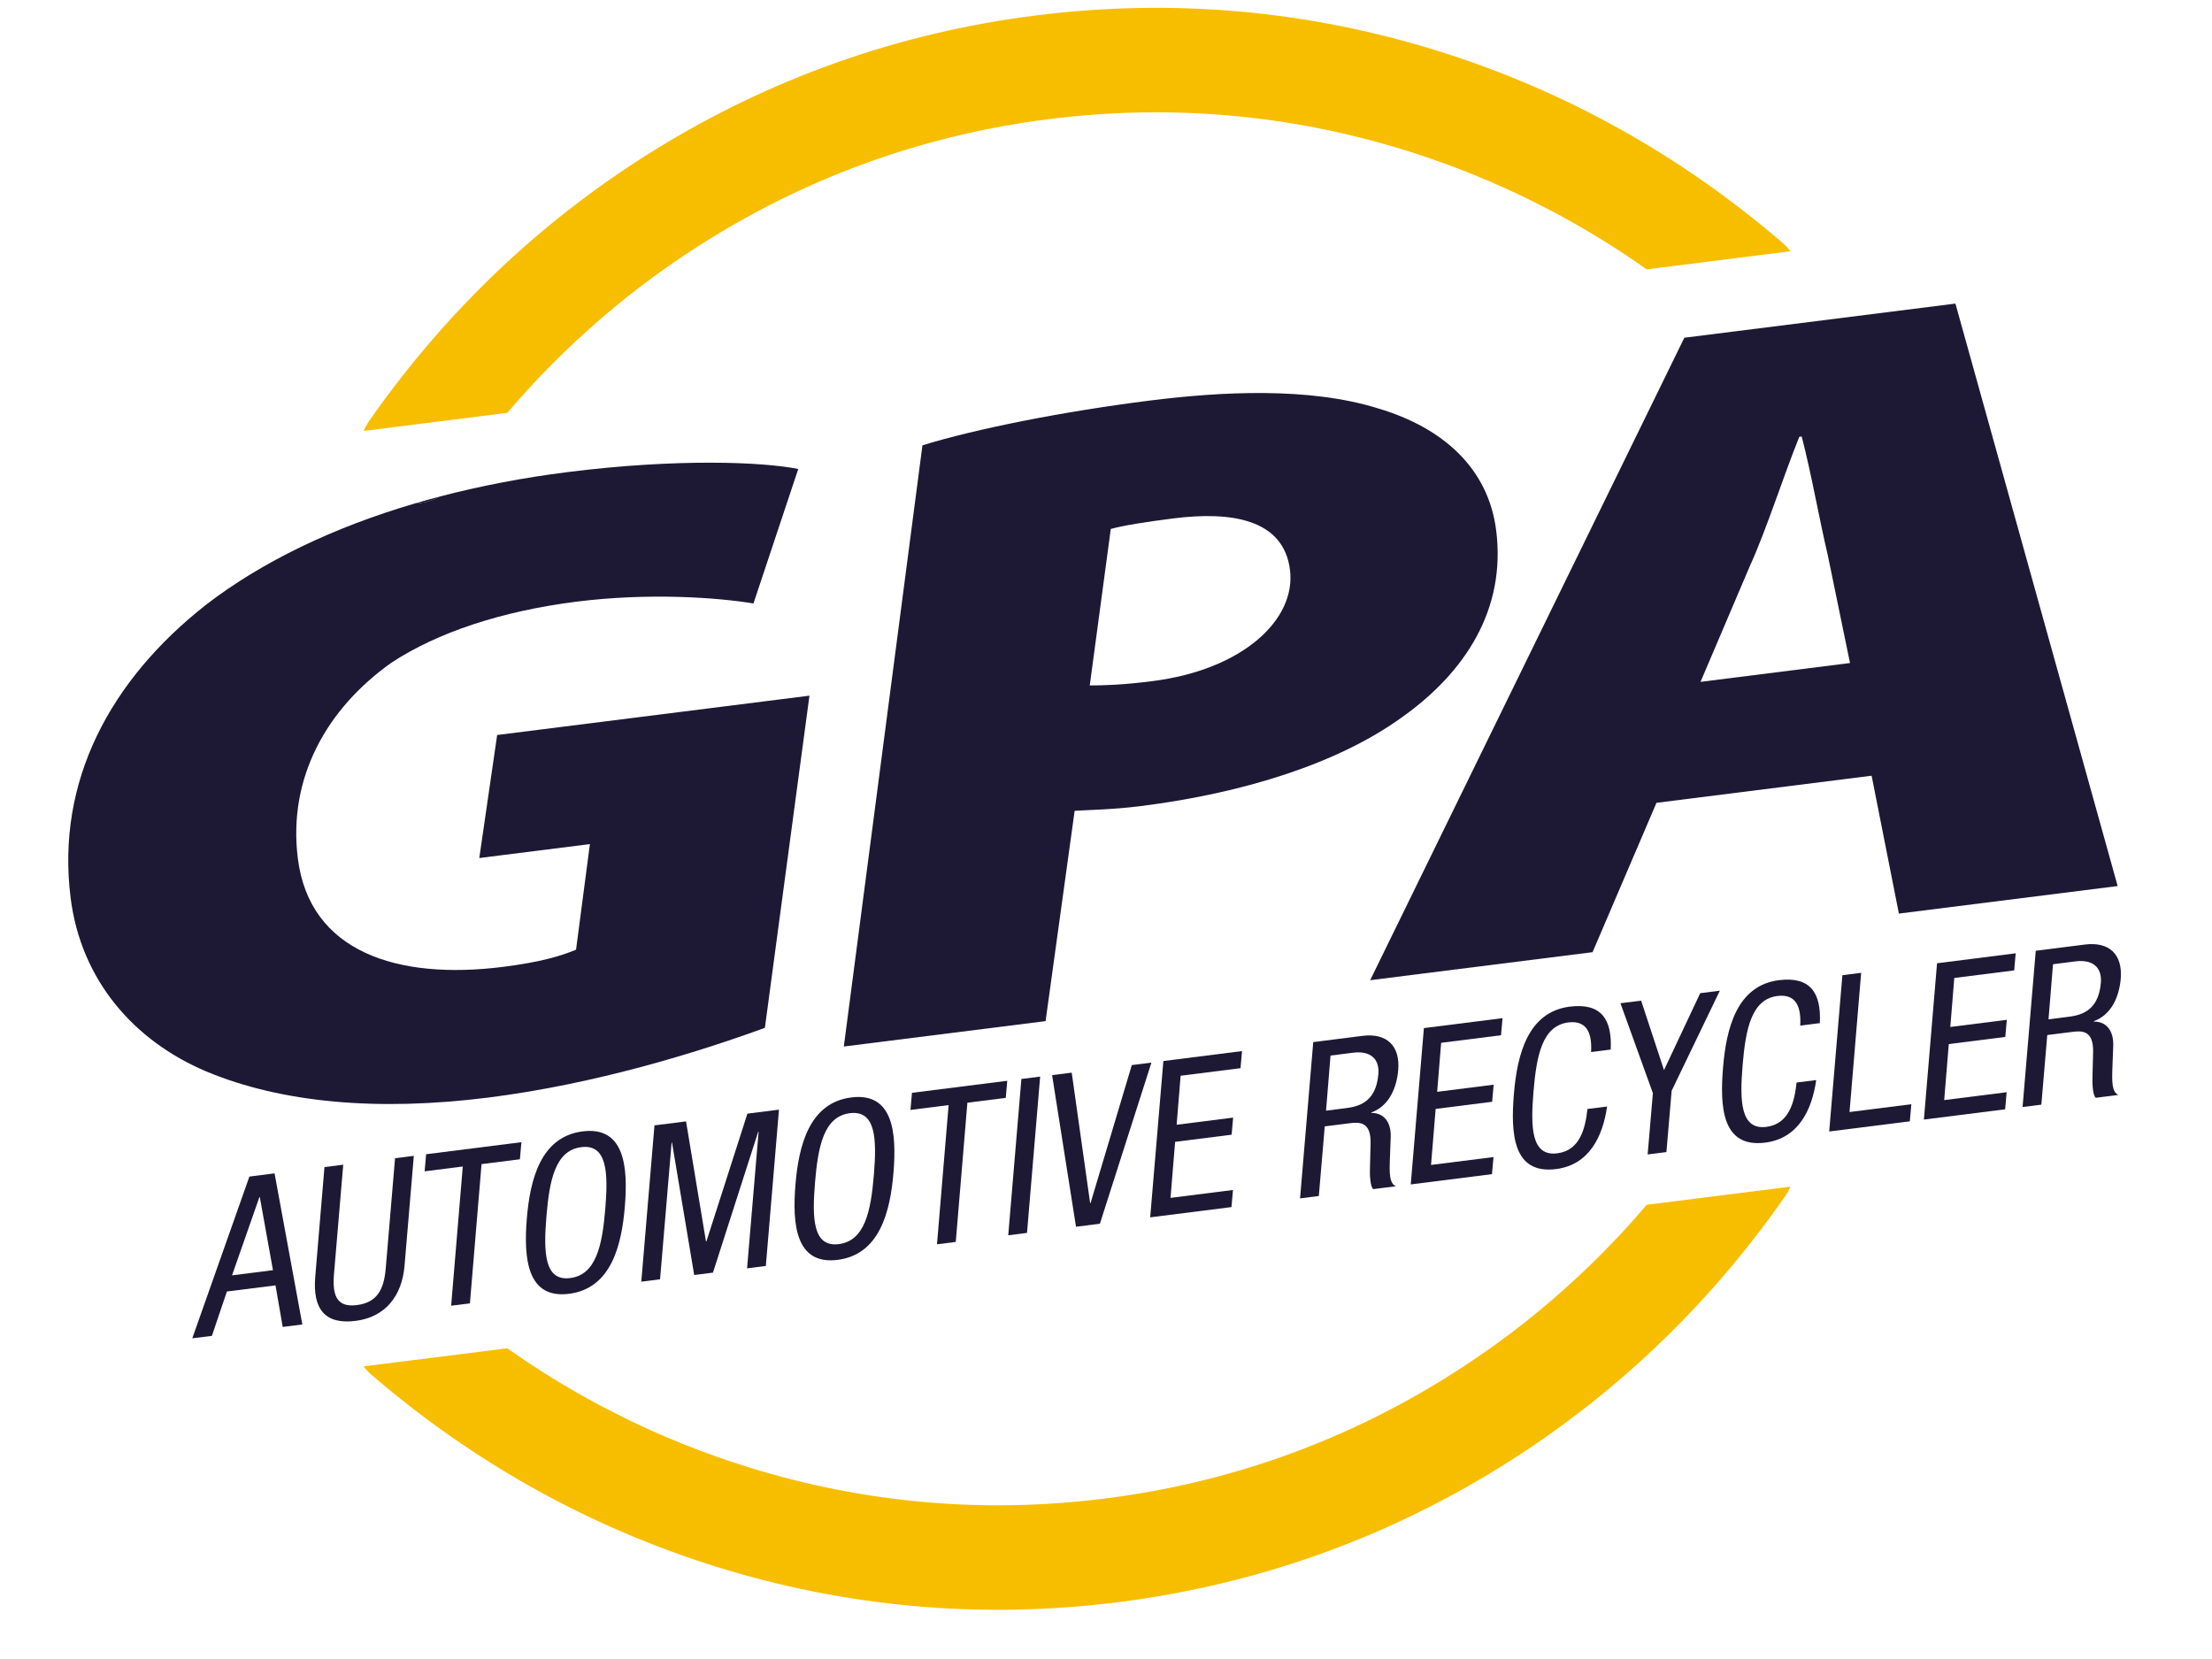 <?xml version="1.0" encoding="utf-8"?>
<!-- Generator: Adobe Illustrator 25.1.0, SVG Export Plug-In . SVG Version: 6.00 Build 0)  -->
<svg version="1.1" xmlns="http://www.w3.org/2000/svg" xmlns:xlink="http://www.w3.org/1999/xlink" x="0px" y="0px"
	 viewBox="0 0 566.93 425.2" style="enable-background:new 0 0 566.93 425.2;" xml:space="preserve">
<style type="text/css">
	.st0{fill:#1D1934;}
	.st1{fill:#F7BE00;}
</style>
<g id="Calque_1_-_copie">
	<g>
		<path class="st0" d="M63.92,301.55l6.45-0.82l7.12,38.73l-5.03,0.63l-1.85-10.65l-12.46,1.57l-3.84,11.37l-5.03,0.63L63.92,301.55
			z M59.47,326.87l10.49-1.33l-3.37-18.72l-0.11,0.01L59.47,326.87z"/>
		<path class="st0" d="M83.16,299.12l4.81-0.61l-2.38,28.17c-0.48,5.89,1.12,8.41,5.87,7.81c5.14-0.65,6.95-3.88,7.41-9.48
			l2.38-28.16l4.81-0.61l-2.38,28.17c-0.64,7.69-4.89,13.16-12.53,14.13c-7.81,0.99-11.04-2.99-10.36-11.24L83.16,299.12z"/>
		<path class="st0" d="M120.44,334.04l-4.81,0.61l2.98-35.68l-9.78,1.24l0.39-4.38l24.42-3.09l-0.39,4.38l-9.83,1.24L120.44,334.04z
			"/>
		<path class="st0" d="M160.15,309.2c-0.83,10.1-3.56,21.04-14.32,22.4c-10.76,1.36-11.64-9.13-10.81-19.23
			c0.83-10.1,3.56-21.04,14.32-22.4C160.1,288.62,160.98,299.11,160.15,309.2z M140.05,311.74c-0.77,9.26-0.56,16.67,6.11,15.82
			s8.2-8.47,8.97-17.73c0.77-9.26,0.5-16.66-6.16-15.82C142.3,294.86,140.82,302.49,140.05,311.74z"/>
		<path class="st0" d="M167.74,288.43l8.09-1.02l5.11,30.77l0.11-0.01l10.51-32.75l8.09-1.02l-3.37,40.06l-4.81,0.61l2.96-35.01
			l-0.11,0.01l-11.59,36.1l-4.81,0.61l-5.68-33.92l-0.11,0.01l-2.96,35.01l-4.81,0.61L167.74,288.43z"/>
		<path class="st0" d="M229,300.5c-0.83,10.1-3.56,21.04-14.32,22.4c-10.76,1.36-11.64-9.13-10.81-19.23
			c0.83-10.1,3.56-21.04,14.32-22.4C228.95,279.91,229.83,290.4,229,300.5z M208.89,303.04c-0.77,9.26-0.56,16.67,6.11,15.82
			s8.2-8.47,8.97-17.73c0.77-9.26,0.5-16.66-6.16-15.82C211.14,286.16,209.67,293.79,208.89,303.04z"/>
		<path class="st0" d="M244.96,318.3l-4.81,0.61l2.98-35.68l-9.78,1.24l0.39-4.38l24.42-3.09l-0.39,4.38l-9.83,1.24L244.96,318.3z"
			/>
		<path class="st0" d="M261.78,276.54l4.81-0.61l-3.37,40.06l-4.81,0.61L261.78,276.54z"/>
		<path class="st0" d="M269.65,275.55l5.03-0.63l4.72,33.43l0.11-0.01l10.57-35.36l5.03-0.64l-13.21,41.3l-6.12,0.77L269.65,275.55z
			"/>
		<path class="st0" d="M298.17,271.94l20.16-2.55l-0.39,4.38l-15.35,1.94l-1.02,12.56l14.48-1.83l-0.39,4.38l-14.48,1.83
			l-1.18,14.36l16.01-2.02l-0.39,4.38L294.79,312L298.17,271.94z"/>
		<path class="st0" d="M336.58,267.09l12.62-1.6c6.12-0.77,9.69,2.44,9.16,8.78c-0.39,4.38-2.23,9.16-6.9,10.86l0.01,0.11
			c3.38-0.04,5.04,2.58,4.97,5.98l-0.25,6.8c-0.16,4.41,0.47,5.44,1.54,6.02l-5.79,0.73c-0.76-0.74-0.91-3.66-0.82-5.61l0.16-6.18
			c0.09-5.45-2.79-5.42-5.25-5.11l-6.5,0.82l-1.52,17.84l-4.81,0.61L336.58,267.09z M339.86,284.66l4.75-0.6
			c2.84-0.36,8.03-1.01,8.66-8.75c0.34-3.93-2.04-6.07-6.52-5.5l-5.74,0.73L339.86,284.66z"/>
		<path class="st0" d="M364.94,263.5l20.16-2.55l-0.39,4.38l-15.35,1.94l-1.02,12.56l14.48-1.83l-0.39,4.38l-14.48,1.83l-1.18,14.36
			l16.01-2.02l-0.39,4.38l-20.82,2.63L364.94,263.5z"/>
		<path class="st0" d="M411.89,283.6c-1.09,7.63-4.55,14.95-13.07,16.03c-11.09,1.4-11.65-9.13-10.81-19.23
			c0.83-10.1,3.56-21.04,14.32-22.4c7.98-1.01,10.89,3.17,10.49,11l-5.03,0.64c0.26-4.53-0.87-8.21-5.84-7.59
			c-6.67,0.84-8.14,8.47-8.92,17.72c-0.77,9.26-0.56,16.67,6.11,15.82c5.85-0.74,7.18-6.46,7.72-11.36L411.89,283.6z"/>
		<path class="st0" d="M415.32,257.13l5.3-0.67l5.86,17.8l9.28-19.71l5.03-0.64l-12.35,25.65l-1.34,15.71l-4.81,0.61l1.34-15.71
			L415.32,257.13z"/>
		<path class="st0" d="M465.49,276.82c-1.09,7.63-4.55,14.95-13.07,16.03c-11.09,1.4-11.64-9.13-10.81-19.23
			c0.83-10.1,3.56-21.04,14.32-22.4c7.98-1.01,10.89,3.17,10.49,11l-5.03,0.64c0.26-4.53-0.87-8.21-5.84-7.59
			c-6.67,0.84-8.14,8.47-8.92,17.72c-0.77,9.25-0.56,16.67,6.11,15.82c5.85-0.74,7.18-6.46,7.72-11.36L465.49,276.82z"/>
		<path class="st0" d="M472.2,249.94l4.81-0.61l-2.98,35.68l15.84-2l-0.39,4.38L468.82,290L472.2,249.94z"/>
		<path class="st0" d="M496.46,246.88l20.16-2.55l-0.39,4.38l-15.35,1.94l-1.02,12.56l14.48-1.83l-0.39,4.38l-14.48,1.83
			l-1.18,14.36l16.01-2.02l-0.39,4.38l-20.82,2.63L496.46,246.88z"/>
		<path class="st0" d="M521.76,243.68l12.62-1.6c6.12-0.77,9.69,2.44,9.16,8.78c-0.39,4.38-2.23,9.16-6.9,10.86l0.01,0.11
			c3.38-0.04,5.04,2.58,4.97,5.98l-0.25,6.8c-0.16,4.41,0.47,5.44,1.54,6.02l-5.79,0.73c-0.76-0.74-0.91-3.66-0.82-5.61l0.16-6.18
			c0.09-5.45-2.79-5.42-5.25-5.11l-6.5,0.82l-1.52,17.84l-4.81,0.61L521.76,243.68z M525.03,261.25l4.75-0.6
			c2.84-0.36,8.03-1.01,8.66-8.75c0.34-3.93-2.04-6.07-6.52-5.5l-5.74,0.73L525.03,261.25z"/>
	</g>
</g>
<g id="Calque_1">
	<g id="XMLID_1_">
		<g>
			<path class="st1" d="M130.04,105.81l-36.3,4.57c0.08-0.19,0.16-0.38,0.25-0.56c-0.09,0.18-0.18,0.37-0.26,0.56l-0.54,0.07
				c0-0.02,0-0.03,0.02-0.04c0.17-0.4,0.36-0.79,0.57-1.17c0-0.01,0.01-0.03,0.01-0.03c0.1-0.17,0.21-0.34,0.31-0.52
				c0.02-0.03,0.02-0.06,0.04-0.09c0.13-0.2,0.25-0.39,0.39-0.59c19.66-28.21,44.25-51.59,73.12-69.48
				C197.55,20,230.49,8.36,265.54,3.95c35.04-4.41,69.82-1.3,103.4,9.23c32.39,10.18,62.02,26.73,88.07,49.18
				c0.16,0.16,0.35,0.31,0.5,0.48c0.03,0.02,0.05,0.04,0.07,0.06c0.15,0.14,0.3,0.3,0.44,0.44c0,0.01,0,0.01,0.01,0.02
				c0.29,0.32,0.59,0.66,0.85,1c0.01,0,0.02,0.02,0.02,0.02c0,0.01,0,0.01,0,0.01l-36.4,4.59l-0.45,0.06
				c-0.01-0.01-0.01-0.01-0.01-0.01c-3.52-2.48-7.07-4.85-10.71-7.12c-0.02-0.01-0.04-0.02-0.05-0.03
				c-2.39-1.48-4.81-2.93-7.26-4.33c-0.06-0.04-0.13-0.07-0.2-0.1c-1.19-0.68-2.4-1.36-3.6-2.01c0-0.01,0-0.01,0-0.01
				c-1.21-0.65-2.42-1.3-3.64-1.93c-0.12-0.06-0.23-0.12-0.36-0.17c-1.17-0.62-2.36-1.22-3.56-1.81c-0.01-0.01-0.04-0.02-0.06-0.03
				c-1.2-0.61-2.4-1.18-3.62-1.76c-0.17-0.08-0.33-0.16-0.5-0.23c-1.17-0.55-2.34-1.07-3.49-1.61c-0.04-0.02-0.08-0.03-0.12-0.04
				c-1.2-0.54-2.4-1.06-3.6-1.59c-0.22-0.09-0.45-0.17-0.67-0.27c-1.15-0.48-2.29-0.97-3.46-1.43c-0.05-0.02-0.1-0.04-0.16-0.06
				c-1.18-0.49-2.38-0.94-3.59-1.41c-0.26-0.1-0.52-0.21-0.78-0.3c-1.16-0.44-2.32-0.86-3.49-1.28c-0.04-0.02-0.09-0.04-0.14-0.05
				c-1.19-0.43-2.4-0.84-3.6-1.25c-0.29-0.1-0.59-0.2-0.88-0.29c-1.21-0.41-2.42-0.8-3.63-1.19c-29.86-9.38-60.8-12.14-91.97-8.21
				c-31.19,3.93-60.48,14.27-87.08,30.77c-1.08,0.67-2.16,1.35-3.23,2.04c-0.27,0.17-0.53,0.34-0.79,0.5
				c-1.06,0.69-2.12,1.39-3.17,2.1c-0.06,0.03-0.11,0.06-0.14,0.1c-1.03,0.68-2.03,1.38-3.04,2.09c-0.24,0.15-0.47,0.32-0.71,0.49
				c-1.05,0.75-2.09,1.49-3.12,2.23c-0.05,0.05-0.11,0.09-0.16,0.13c-1,0.72-1.99,1.47-2.97,2.21c-0.21,0.16-0.4,0.3-0.6,0.46
				c-1.03,0.79-2.06,1.6-3.09,2.4c-0.04,0.04-0.08,0.08-0.14,0.12c-0.99,0.79-1.97,1.58-2.94,2.38c-0.16,0.13-0.31,0.25-0.46,0.39
				c-1.03,0.85-2.05,1.7-3.06,2.58c-0.02,0.02-0.05,0.05-0.07,0.06c-1,0.86-1.98,1.73-2.97,2.6c-0.1,0.1-0.2,0.19-0.31,0.29
				c-1.02,0.9-2.03,1.84-3.03,2.76c-0.01,0-0.02,0.01-0.04,0.03c-0.99,0.92-1.98,1.86-2.96,2.81c-0.06,0.06-0.12,0.11-0.17,0.16
				c-2.02,1.96-4,3.95-5.96,5.99c-0.01,0.01-0.02,0.02-0.04,0.04c-2.96,3.09-5.83,6.28-8.62,9.55
				C130.05,105.81,130.04,105.81,130.04,105.81z"/>
			<path class="st1" d="M93.99,109.82c-0.09,0.18-0.17,0.37-0.25,0.56l-0.01,0C93.81,110.19,93.9,110,93.99,109.82z"/>
			<path class="st1" d="M148.35,87.2c0.71-0.67,1.43-1.33,2.16-1.98C149.78,85.88,149.06,86.54,148.35,87.2z"/>
			<path class="st1" d="M93.72,110.41C93.72,110.41,93.72,110.41,93.72,110.41C93.72,110.41,93.72,110.41,93.72,110.41L93.72,110.41
				z"/>
		</g>
		<g>
		</g>
	</g>
	<g>
		<path class="st0" d="M383.47,135.96c-1.99-15.8-13.44-26.28-30.21-31.27c-17.77-5.56-40.41-4.32-58.78-2
			c-21.82,2.75-44.35,7.2-58.06,11.45l-20.15,154.08l51.71-6.51l7.45-53.9c3.77-0.24,9.77-0.31,16.94-1.21
			c26.49-3.34,50.52-10.95,66.78-22.64C375.71,172.25,386,156.05,383.47,135.96z M295.31,174.58c-7.79,0.98-12.22,1.08-16.01,1.1
			l5.39-40.11c3.06-0.85,8.64-1.77,16.11-2.71c14.65-1.85,28.18,0.12,29.82,13.2C332.22,158.7,318.67,171.63,295.31,174.58z"/>
		<path class="st0" d="M127.42,188.38l-4.58,31.53l28.35-3.57l-3.55,27.06c-3.91,1.63-9.1,3.19-18.75,4.41
			c-27.1,3.41-49.54-3.84-52.55-27.76c-2.62-20.76,7.48-38.54,24.05-50.25c11.69-7.67,28.09-13.17,47.41-15.6
			c18.37-2.31,35.93-1.09,45.31,0.47l11.48-34.47c-9.1-1.83-31.04-2.74-59.08,0.79c-11.47,1.44-22.44,3.56-32.79,6.27
			c-1.94,1.1-4.11,1.69-6.32,1.75c-21.01,6.17-39.21,14.94-53.47,25.89c-24.77,19.39-38.58,45.43-34.83,75.23
			c2.67,21.21,16.33,36.67,34.72,44.46c19.38,8.11,44.02,10.28,72.36,6.71c27.42-3.46,53.61-11.57,70.86-17.87l11.42-85.13
			L127.42,188.38z"/>
		<path class="st0" d="M112.73,127.27c-2.14,0.55-4.24,1.13-6.32,1.75C108.61,128.96,110.79,128.37,112.73,127.27z"/>
		<path class="st0" d="M501.17,77.81l-44.76,5.64L444,85.01l-12.31,1.55l-80.52,164.66l57-7.18l16.38-38.28l55.14-6.95l6.99,35.34
			l56.07-7.06L501.17,77.81z M435.84,174.76l12.7-29.81c4.21-9.24,8.51-22.85,12.62-33l0.61-0.08c2.44,9.33,4.65,21.88,6.67,30.35
			l5.71,27.71L435.84,174.76z"/>
	</g>
	<g id="XMLID_2_">
		<g>
			<path class="st1" d="M458.1,304.77c0.09-0.19,0.17-0.38,0.25-0.56l0.01,0C458.27,304.4,458.19,304.58,458.1,304.77z"/>
			<path class="st1" d="M155.51,361.11c0.12,0.06,0.23,0.12,0.36,0.17c1.17,0.62,2.36,1.22,3.55,1.81c0.02,0.01,0.04,0.02,0.06,0.03
				c1.2,0.61,2.4,1.18,3.62,1.76c0.17,0.08,0.33,0.16,0.5,0.23c1.17,0.55,2.34,1.07,3.5,1.61c0.03,0.02,0.07,0.03,0.11,0.04
				c1.2,0.54,2.4,1.06,3.61,1.59c0.22,0.09,0.44,0.18,0.67,0.27c1.15,0.48,2.3,0.97,3.46,1.43c0.05,0.02,0.1,0.04,0.16,0.06
				c1.19,0.49,2.38,0.94,3.6,1.4c0.26,0.1,0.52,0.21,0.78,0.3c1.16,0.44,2.32,0.87,3.48,1.28c0.05,0.02,0.1,0.04,0.14,0.05
				c1.19,0.43,2.4,0.84,3.6,1.25c0.28,0.1,0.58,0.2,0.88,0.29c1.21,0.41,2.42,0.8,3.63,1.18c29.86,9.38,60.8,12.14,91.97,8.21
				c31.19-3.93,60.48-14.27,87.08-30.77c1.08-0.67,2.16-1.35,3.23-2.04c0.27-0.17,0.53-0.34,0.78-0.5c1.07-0.69,2.13-1.39,3.17-2.1
				c0.06-0.03,0.1-0.06,0.14-0.1c1.02-0.68,2.03-1.38,3.04-2.09c0.24-0.15,0.47-0.32,0.71-0.49c1.05-0.75,2.09-1.49,3.12-2.23
				c0.05-0.05,0.11-0.09,0.16-0.13c1-0.72,1.99-1.47,2.97-2.21c0.2-0.16,0.4-0.3,0.6-0.46c1.03-0.79,2.06-1.6,3.08-2.4
				c0.05-0.04,0.09-0.08,0.14-0.12c0.99-0.79,1.97-1.58,2.95-2.38c0.16-0.13,0.31-0.25,0.46-0.39c1.03-0.85,2.05-1.7,3.06-2.58
				c0.02-0.02,0.05-0.05,0.08-0.06c1-0.86,1.98-1.73,2.96-2.6c0.11-0.1,0.21-0.19,0.31-0.29c1.02-0.9,2.03-1.84,3.03-2.76
				c0.01,0,0.02-0.01,0.03-0.03c0.99-0.92,1.99-1.87,2.97-2.81c0.06-0.06,0.12-0.11,0.17-0.16c2.02-1.96,4-3.95,5.95-5.99
				c0.01-0.01,0.03-0.03,0.04-0.04c2.96-3.09,5.83-6.28,8.62-9.55c0-0.01,0-0.01,0-0.01l36.3-4.57c-0.08,0.19-0.16,0.38-0.25,0.56
				c0.09-0.19,0.17-0.38,0.26-0.57l0.55-0.07c0,0.02-0.01,0.03-0.02,0.04c-0.17,0.4-0.36,0.79-0.57,1.17c0,0.01-0.01,0.03-0.02,0.03
				c-0.1,0.17-0.2,0.34-0.31,0.52c-0.02,0.03-0.03,0.06-0.05,0.09c-0.12,0.2-0.25,0.39-0.39,0.59
				c-19.65,28.21-44.25,51.59-73.11,69.48c-29.91,18.53-62.85,30.17-97.9,34.59c-35.04,4.41-69.82,1.3-103.4-9.23
				c-32.39-10.18-62.02-26.73-88.07-49.18c-0.16-0.16-0.35-0.31-0.5-0.48c-0.03-0.02-0.05-0.04-0.07-0.06
				c-0.15-0.14-0.3-0.3-0.44-0.44c0-0.01,0-0.01-0.01-0.02c-0.29-0.32-0.59-0.66-0.85-1c-0.01,0-0.01-0.02-0.02-0.02
				c0-0.01,0-0.01,0-0.01l36.4-4.58l0.46-0.06c0,0.01,0,0.01,0,0.01c3.52,2.48,7.08,4.85,10.71,7.12c0.02,0.01,0.03,0.02,0.05,0.03
				c2.39,1.48,4.82,2.93,7.26,4.33c0.06,0.04,0.13,0.08,0.2,0.1c1.19,0.68,2.4,1.36,3.6,2.01c0,0.01,0,0.01,0,0.01
				C153.08,359.82,154.29,360.48,155.51,361.11z"/>
			<path class="st1" d="M403.74,327.39c-0.69,0.64-1.38,1.28-2.07,1.9C402.36,328.66,403.05,328.02,403.74,327.39z"/>
			<path class="st1" d="M458.37,304.18L458.37,304.18c0-0.01,0.01-0.02,0.01-0.04C458.38,304.16,458.37,304.17,458.37,304.18z"/>
		</g>
		<g>
		</g>
	</g>
</g>
</svg>
